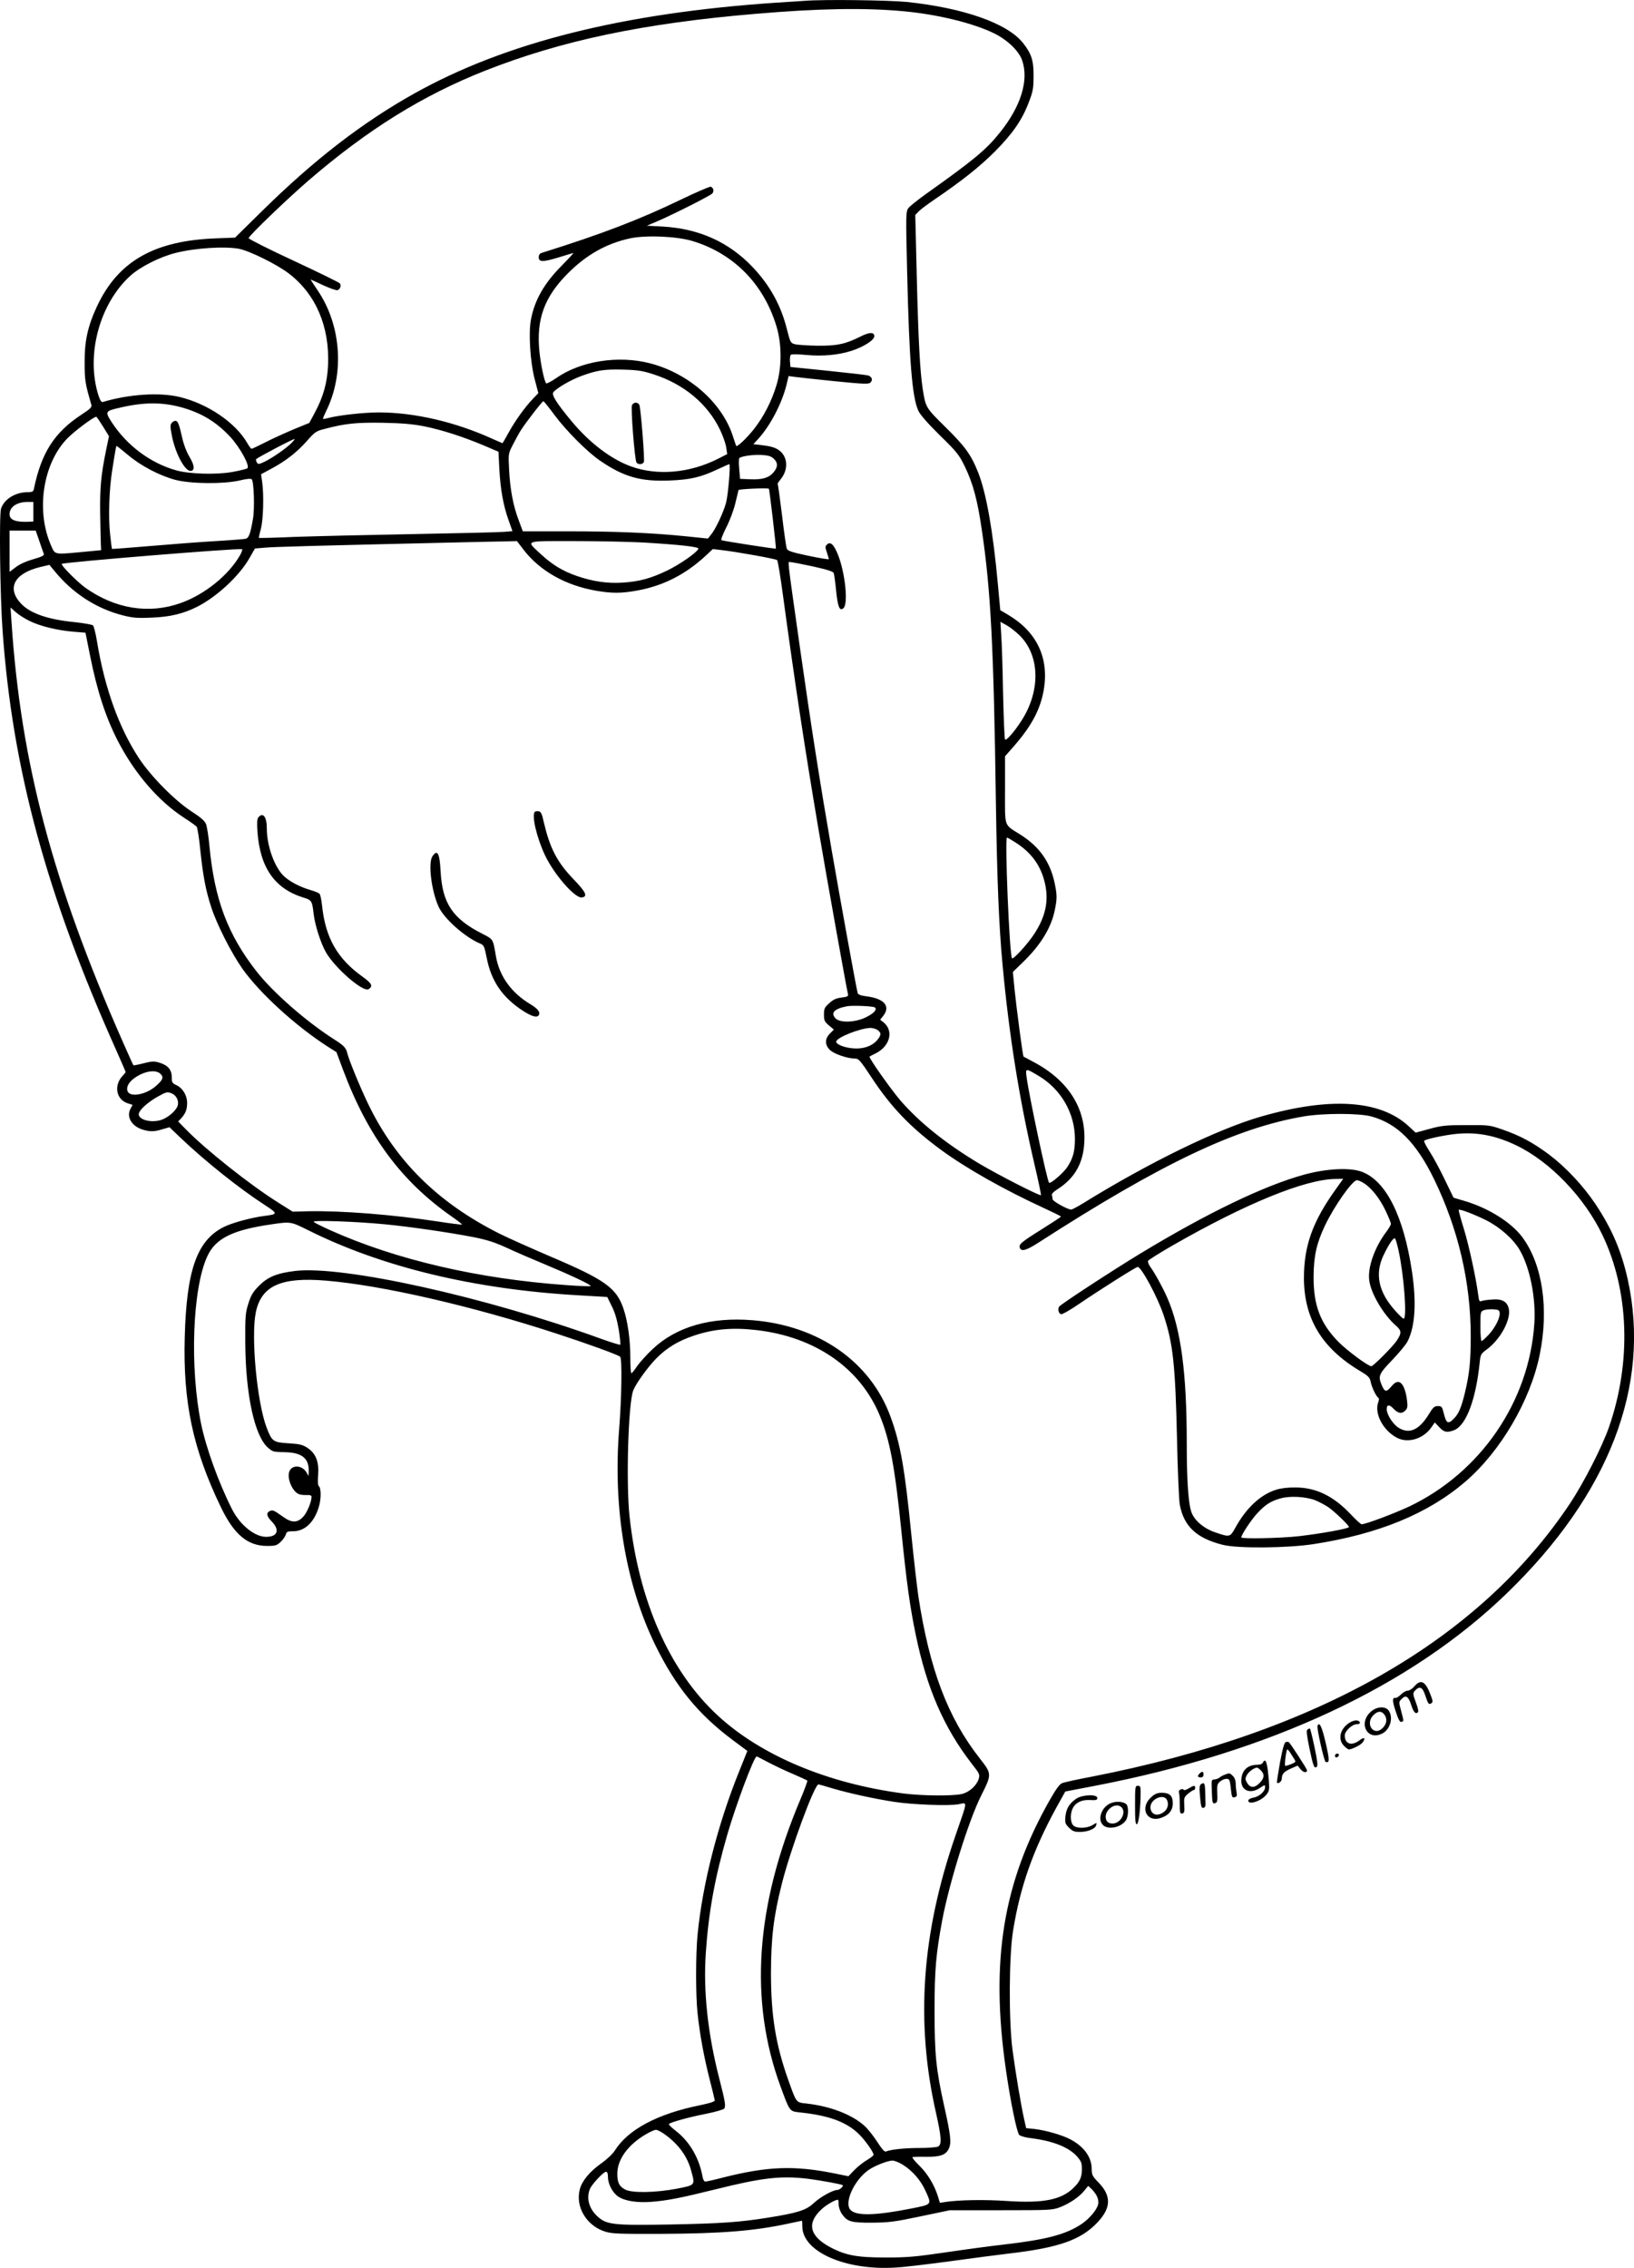<?xml version="1.0" encoding="UTF-8"?>
<svg xmlns="http://www.w3.org/2000/svg" version="1.0" viewBox="0 0 1168.713 1621.671" preserveAspectRatio="xMidYMid meet">
  <g transform="translate(-201.165,1793.901) scale(0.1,-0.1)" fill="#000000" stroke="none">
    <path d="M7765 17933 c-22 -1 -112 -8 -200 -13 -1097 -74 -1939 -285 -2591 -650 -372 -208 -716 -474 -1085 -837 l-196 -193 -129 -5 c-447 -15 -706 -162 -858 -485 -67 -144 -90 -248 -89 -405 0 -126 4 -149 48 -300 5 -17 -7 -30 -74 -73 -192 -127 -284 -272 -337 -529 -4 -19 -11 -23 -42 -23 -90 0 -170 -49 -193 -118 -14 -42 -7 -627 11 -872 70 -989 314 -1887 814 -3003 36 -81 66 -150 66 -153 0 -3 -9 -15 -21 -27 -65 -69 -47 -170 36 -197 l35 -11 -16 -30 c-30 -59 12 -126 94 -149 50 -14 80 -13 137 5 l49 14 75 -72 c177 -169 425 -367 609 -486 92 -60 92 -64 -3 -76 -91 -11 -236 -50 -294 -80 -190 -96 -265 -306 -278 -785 -13 -469 58 -802 259 -1219 94 -195 191 -276 330 -276 60 0 70 3 98 30 17 16 33 40 36 52 5 20 13 23 54 23 85 0 155 71 185 185 15 58 13 129 -5 140 -5 3 -6 38 -3 78 7 94 -16 153 -76 193 -35 23 -56 28 -137 33 -109 7 -117 13 -155 111 -69 181 -113 647 -78 824 39 191 180 255 502 228 399 -33 1044 -181 1647 -378 215 -70 439 -151 457 -166 15 -12 11 -292 -7 -518 -45 -566 47 -1111 259 -1545 146 -297 306 -493 552 -677 l106 -79 -57 -142 c-154 -380 -264 -811 -299 -1171 -14 -140 -14 -439 0 -564 16 -151 46 -312 85 -466 20 -78 37 -147 38 -155 1 -9 -32 -20 -109 -36 -301 -61 -511 -173 -605 -322 -17 -26 -57 -64 -98 -93 -81 -57 -137 -124 -153 -184 -34 -126 47 -262 181 -304 48 -15 99 -17 395 -16 441 2 673 21 918 74 50 11 92 20 94 20 2 0 3 -18 3 -40 0 -181 307 -317 665 -295 61 3 236 24 390 45 154 21 343 46 420 55 362 42 520 98 639 226 95 102 97 187 5 282 -44 45 -49 55 -49 96 0 87 -57 164 -159 216 -60 30 -173 62 -251 71 l-59 6 -15 67 c-22 98 -62 337 -83 496 -27 214 -25 671 5 852 51 314 143 573 308 875 l65 117 52 10 c29 5 102 20 162 31 1254 242 2257 711 2945 1377 731 707 1031 1486 864 2243 -46 206 -114 364 -232 541 -90 133 -209 260 -330 352 -116 86 -206 135 -333 179 -92 32 -98 33 -259 32 -147 0 -176 -3 -264 -27 l-99 -27 -52 48 c-203 186 -561 209 -1054 67 -310 -89 -804 -330 -1271 -619 -41 -25 -80 -46 -87 -46 -25 0 -133 60 -133 74 0 8 -2 21 -5 28 -4 9 12 26 44 46 120 78 180 183 188 332 14 241 -113 443 -362 575 -38 20 -71 38 -73 39 -5 6 -50 345 -63 473 l-13 132 70 68 c127 122 203 246 229 370 18 85 18 111 0 197 -32 152 -108 260 -245 347 -121 77 -110 45 -110 319 l0 241 63 72 c127 145 190 264 214 403 39 227 -49 414 -252 535 l-59 35 -18 194 c-34 371 -82 644 -140 790 -50 127 -94 187 -234 325 -142 140 -142 140 -163 275 -19 123 -31 345 -42 793 l-11 449 23 24 c13 14 64 52 114 86 197 134 325 236 431 342 128 129 195 225 243 351 31 80 35 101 35 190 1 111 -15 160 -75 236 -111 141 -424 251 -831 294 -133 13 -599 19 -733 8z m705 -74 c244 -22 498 -84 649 -157 97 -47 181 -127 204 -196 48 -142 -9 -327 -159 -514 -98 -123 -186 -196 -528 -439 -60 -43 -118 -89 -128 -103 -17 -24 -18 -46 -8 -460 15 -630 35 -886 79 -986 14 -30 63 -87 154 -177 125 -122 138 -139 181 -227 57 -118 89 -237 120 -450 64 -432 85 -829 101 -1965 8 -531 21 -857 46 -1130 47 -514 121 -976 230 -1443 28 -118 48 -216 46 -219 -8 -7 -300 142 -437 223 -241 144 -431 296 -568 454 -70 82 -229 307 -221 314 2 2 23 13 46 24 100 51 128 159 56 219 l-26 21 22 27 c54 70 7 124 -121 140 -40 5 -59 12 -62 24 -8 24 -128 686 -185 1016 -83 479 -148 892 -226 1440 -97 686 -90 625 -71 625 9 0 82 -14 161 -31 103 -23 146 -36 150 -48 3 -9 11 -65 17 -126 12 -117 25 -148 52 -125 36 29 13 253 -39 383 -30 74 -54 96 -79 72 -13 -14 -13 -20 0 -56 7 -23 14 -45 14 -48 0 -4 -66 7 -147 24 -118 25 -148 35 -154 51 -4 10 -20 118 -34 239 -15 121 -29 222 -31 224 -2 2 8 17 21 33 52 62 53 148 2 196 -29 28 -63 39 -136 48 l-61 7 36 39 c86 95 166 249 200 381 l16 67 37 -5 c20 -3 148 -17 285 -31 220 -22 251 -23 264 -10 19 19 9 44 -20 51 -13 3 -142 18 -288 33 l-265 27 -3 39 c-2 21 1 43 6 48 5 5 49 5 109 -1 118 -11 230 -1 327 30 85 28 161 76 161 104 0 31 -36 30 -102 -4 -106 -53 -165 -65 -303 -64 -69 1 -141 6 -160 10 -34 9 -35 10 -60 108 -43 172 -122 314 -245 444 -170 179 -383 275 -643 290 l-114 6 69 29 c125 54 388 187 400 202 13 18 8 40 -12 48 -7 2 -105 -40 -217 -94 -292 -141 -566 -246 -988 -378 -18 -5 -25 -15 -25 -32 0 -36 29 -36 144 -1 55 17 101 31 104 31 3 0 -36 -42 -86 -93 -124 -125 -192 -245 -218 -384 -18 -96 -5 -301 26 -422 l27 -103 -40 -42 c-55 -57 -127 -157 -174 -243 -22 -40 -41 -73 -43 -73 -1 0 -33 14 -71 31 -265 121 -559 189 -814 189 -107 0 -292 -21 -360 -40 -18 -5 -35 -8 -38 -6 -2 2 8 26 21 53 134 267 110 616 -59 865 -29 43 -52 78 -50 78 2 0 42 -18 90 -41 48 -22 94 -38 102 -35 20 8 28 34 16 49 -6 7 -155 80 -331 162 -177 82 -321 155 -321 161 0 16 276 281 429 413 424 365 816 608 1261 784 548 216 1130 339 1935 407 455 39 779 44 1055 19z m-1507 -1643 c296 -89 512 -308 603 -613 38 -126 38 -290 0 -416 -35 -117 -92 -228 -164 -319 -52 -65 -119 -128 -125 -117 -1 2 -13 36 -25 74 -79 238 -317 445 -590 516 -228 59 -497 17 -673 -106 -35 -24 -67 -41 -71 -37 -13 14 -38 131 -48 225 -24 234 35 395 209 567 130 129 272 208 436 244 112 25 335 16 448 -18z m-3242 -56 c76 -15 271 -111 357 -177 193 -148 292 -380 280 -655 -6 -129 -34 -227 -97 -344 l-37 -69 -115 -47 c-63 -27 -154 -68 -202 -93 -49 -25 -92 -45 -96 -45 -4 0 -17 17 -29 38 -84 148 -283 284 -488 333 -143 34 -363 19 -545 -36 -12 -4 -20 8 -33 46 -92 288 7 658 231 859 71 63 211 133 319 160 142 36 352 49 455 30z m2966 -898 c217 -70 386 -211 475 -397 21 -44 41 -101 44 -127 l7 -46 -69 -35 c-201 -101 -432 -121 -619 -53 -142 51 -293 166 -421 318 -110 132 -150 194 -134 213 26 31 125 88 201 116 112 41 165 49 304 45 100 -3 136 -9 212 -34z m-709 -291 c84 -113 237 -267 330 -329 166 -113 286 -147 491 -139 151 6 225 23 349 82 41 19 77 35 80 35 10 0 -8 -216 -23 -275 -19 -70 -74 -188 -107 -228 l-23 -29 -155 16 c-243 25 -508 36 -852 36 l-317 0 -29 78 c-39 101 -62 220 -69 362 -6 115 -6 115 27 179 18 36 44 83 58 105 39 60 152 206 160 206 4 0 40 -45 80 -99z m-2660 53 c140 -41 240 -102 339 -207 73 -79 146 -213 123 -227 -8 -5 -57 -17 -108 -26 -112 -20 -302 -15 -397 11 -186 51 -356 178 -465 346 -49 76 -47 79 64 104 171 40 304 39 444 -1z m-570 -134 l43 -70 -20 -97 c-37 -182 -45 -265 -43 -453 2 -102 4 -203 5 -225 l2 -40 -125 -12 c-216 -20 -203 -22 -233 45 -110 250 -59 587 117 767 50 51 186 153 206 154 3 1 24 -31 48 -69z m2296 1 c129 -26 277 -74 425 -136 l108 -46 6 -122 c8 -146 28 -261 66 -367 l28 -79 -61 -5 c-34 -3 -326 -10 -651 -16 -324 -6 -704 -15 -844 -20 -140 -6 -255 -9 -257 -7 -2 1 4 30 13 62 18 66 23 245 10 336 l-8 57 76 41 c102 55 179 115 253 198 56 64 65 70 129 86 145 38 223 46 413 43 140 -3 211 -9 294 -25z m-945 -117 c-33 -36 -135 -107 -192 -135 -41 -20 -49 -21 -57 -9 -5 8 -9 20 -7 25 2 8 262 145 276 145 2 0 -6 -12 -20 -26z m-1171 -89 c91 -77 225 -147 337 -177 110 -29 344 -31 459 -5 52 13 82 15 88 9 16 -16 22 -211 9 -283 -19 -110 -30 -138 -54 -143 -12 -2 -107 -10 -212 -16 -104 -6 -314 -22 -465 -35 -151 -13 -276 -22 -277 -21 -2 1 -8 49 -14 107 -13 118 -7 318 15 454 24 153 28 175 32 175 2 0 39 -29 82 -65z m4618 -26 c31 -29 30 -60 -2 -98 -33 -39 -81 -53 -169 -49 l-70 3 -6 70 c-4 39 -3 73 0 78 14 14 96 26 159 23 49 -3 69 -9 88 -27z m-35 -214 c4 -1 54 -427 50 -429 -5 -3 -359 52 -388 60 -7 2 5 36 33 91 25 48 54 126 65 173 11 47 22 90 23 95 3 7 192 16 217 10z m-5261 -165 l0 -70 -37 -2 c-92 -3 -133 14 -133 54 0 52 51 87 128 88 l42 0 0 -70z m43 -210 c14 -41 28 -82 32 -91 4 -12 -11 -20 -76 -39 -50 -14 -99 -36 -125 -57 l-44 -33 0 148 0 147 93 0 94 0 26 -75z m3462 -60 c117 -153 301 -257 521 -295 109 -19 179 -19 285 0 191 33 353 115 501 253 l48 45 60 -7 c113 -13 391 -63 400 -72 5 -5 23 -112 40 -239 87 -640 157 -1101 255 -1681 59 -348 199 -1129 211 -1180 5 -19 0 -22 -46 -28 -39 -5 -60 -15 -88 -41 -33 -29 -37 -39 -37 -81 0 -41 4 -50 35 -77 l36 -30 -28 -28 c-38 -38 -38 -82 1 -119 31 -28 124 -60 177 -60 27 0 38 -12 117 -132 141 -215 282 -362 502 -523 179 -131 448 -283 737 -416 65 -30 118 -56 118 -59 0 -3 -61 -43 -136 -90 -149 -93 -167 -109 -158 -134 11 -28 46 -18 129 35 883 569 1416 822 1900 905 141 24 397 24 485 0 186 -51 321 -186 450 -451 172 -355 261 -735 261 -1120 0 -179 -9 -268 -41 -402 -25 -104 -44 -151 -77 -185 -44 -46 -57 -39 -76 40 -11 43 -15 47 -41 47 -25 0 -35 -9 -65 -59 -69 -112 -139 -144 -216 -96 -41 25 -85 95 -85 133 0 34 19 35 49 3 32 -34 59 -38 83 -14 17 17 19 28 13 77 -3 31 -14 72 -23 91 -24 49 -52 50 -90 4 -34 -41 -47 -39 -68 12 -27 64 -20 79 75 178 48 50 98 110 110 133 54 106 65 275 32 498 -59 396 -185 650 -358 715 -84 32 -252 24 -413 -20 -285 -78 -691 -273 -1170 -563 -192 -116 -572 -364 -583 -381 -12 -18 -3 -51 14 -54 9 -2 65 30 125 71 162 110 411 267 423 267 26 0 142 -215 185 -344 68 -203 84 -357 96 -881 5 -231 14 -445 20 -475 29 -155 120 -240 307 -287 105 -27 461 -24 650 5 465 72 818 217 1086 447 252 217 464 579 531 906 68 331 20 648 -125 843 -80 106 -241 207 -413 258 l-78 23 -63 130 c-34 71 -83 162 -108 200 -25 39 -43 73 -39 77 13 12 127 37 218 48 152 17 288 -8 439 -80 243 -116 490 -373 619 -644 190 -398 207 -907 46 -1371 -49 -141 -180 -397 -278 -545 -655 -983 -1806 -1640 -3422 -1955 -102 -19 -197 -40 -211 -46 -19 -7 -44 -42 -88 -119 -335 -590 -427 -1150 -315 -1928 33 -230 78 -450 96 -469 9 -8 47 -19 86 -23 156 -20 266 -64 325 -128 32 -37 37 -48 37 -93 0 -58 -15 -91 -62 -136 -88 -84 -215 -109 -473 -92 -159 11 -346 8 -441 -7 l-40 -6 -13 43 c-25 82 -73 163 -132 221 -32 31 -55 59 -51 62 5 3 48 4 98 3 103 -1 144 14 164 63 17 40 10 98 -34 295 -60 269 -70 374 -70 690 0 290 10 402 55 645 52 272 190 715 279 891 76 152 76 154 -10 264 -230 293 -360 638 -440 1161 -10 71 -33 269 -50 439 -47 476 -78 650 -149 844 -143 393 -514 652 -988 690 -299 24 -544 -47 -712 -205 -43 -40 -93 -96 -112 -123 -19 -28 -37 -51 -41 -51 -5 0 -8 51 -8 113 0 126 -19 263 -50 351 -50 147 -134 206 -525 372 -137 59 -299 131 -359 161 -441 221 -744 520 -941 928 -59 123 -136 310 -150 365 -9 37 -24 53 -90 95 -199 126 -442 338 -560 490 -206 264 -300 515 -336 900 -6 66 -17 134 -24 152 -10 23 -38 48 -102 89 -118 76 -288 247 -376 379 -144 218 -247 504 -302 840 -9 55 -22 105 -28 112 -7 6 -64 16 -127 23 -191 18 -321 62 -387 132 -106 111 -50 218 138 263 l64 15 35 -42 c129 -160 301 -271 490 -319 71 -18 103 -21 210 -16 130 5 223 28 323 78 141 72 300 220 372 346 l40 70 70 6 c64 6 361 14 1310 36 182 4 367 9 412 9 l82 2 46 -60z m855 50 c256 -15 401 -31 397 -44 -8 -26 -130 -111 -222 -156 -119 -57 -198 -79 -320 -87 -109 -7 -211 8 -323 46 -105 36 -179 81 -259 155 -112 104 -132 96 239 96 178 0 397 -5 488 -10z m-2881 -90 c-81 -143 -253 -282 -425 -343 -227 -81 -467 -42 -680 108 -61 44 -179 163 -170 172 12 12 1267 114 1289 105 4 -2 -2 -21 -14 -42z m-1508 -470 c73 -37 197 -68 315 -78 l87 -7 32 -160 c51 -255 112 -444 200 -615 120 -232 289 -428 470 -546 45 -29 87 -59 93 -66 6 -7 18 -82 26 -165 20 -189 39 -289 77 -406 40 -126 145 -332 226 -447 124 -174 379 -407 609 -555 l62 -39 47 -126 c178 -475 417 -798 778 -1050 42 -29 75 -55 73 -57 -2 -2 -77 7 -167 21 -325 50 -695 79 -934 74 l-110 -3 -103 65 c-200 125 -520 379 -661 524 l-55 56 21 22 c32 36 43 63 43 111 0 54 -32 106 -77 127 -29 13 -33 19 -33 58 0 52 -28 85 -90 103 -36 11 -52 10 -112 -5 -38 -10 -71 -16 -72 -14 -2 1 -35 75 -74 163 -504 1142 -731 1998 -798 3005 l-7 105 37 -33 c20 -18 64 -46 97 -62z m7081 -102 c139 -135 154 -368 37 -577 -48 -85 -131 -186 -139 -169 -4 7 -10 157 -14 333 -3 176 -9 362 -13 414 l-6 94 43 -24 c24 -13 65 -45 92 -71z m-27 -1483 c115 -73 183 -168 211 -294 28 -124 4 -235 -75 -357 -47 -73 -152 -188 -161 -177 -18 19 -53 863 -36 863 4 0 31 -16 61 -35z m-1007 -1179 c21 -13 -5 -43 -63 -71 -74 -37 -183 -41 -216 -9 -39 40 -11 70 81 88 36 7 184 1 198 -8z m20 -162 c28 -20 28 -36 -3 -73 -37 -43 -102 -65 -173 -58 -64 5 -126 31 -119 50 9 30 170 93 242 96 17 0 41 -6 53 -15z m1151 -327 c162 -96 261 -268 261 -452 0 -87 -13 -136 -52 -197 -27 -44 -123 -126 -133 -116 -14 14 -144 627 -161 757 -8 63 -8 63 85 8z m-6279 13 c24 -24 17 -43 -34 -87 -65 -58 -175 -81 -199 -42 -16 26 0 64 39 94 72 55 159 70 194 35z m84 -141 c32 -15 50 -57 37 -90 -14 -37 -75 -87 -123 -100 -83 -22 -174 12 -150 57 17 32 68 75 129 110 66 37 72 38 107 23z m8320 -686 c-164 -229 -226 -402 -226 -633 1 -289 127 -499 398 -662 62 -37 73 -48 79 -78 7 -38 39 -105 54 -115 7 -4 7 -15 1 -31 -31 -81 34 -204 134 -256 80 -41 190 -7 247 77 l23 33 32 -34 c34 -37 57 -41 109 -20 84 36 153 218 180 482 6 59 9 63 52 95 95 70 171 209 157 286 -10 54 -47 76 -119 70 -33 -2 -68 -7 -77 -11 -14 -6 -18 0 -23 41 -15 118 -67 359 -104 478 -22 71 -38 131 -36 133 8 8 114 -33 200 -76 99 -51 193 -135 238 -214 72 -125 115 -341 103 -523 -37 -559 -385 -1066 -897 -1309 -105 -49 -309 -126 -338 -126 -6 0 -41 31 -77 70 -124 131 -247 192 -394 193 -53 1 -106 -5 -140 -16 -109 -33 -213 -128 -291 -269 -40 -72 -40 -72 -148 -35 -77 26 -143 81 -166 139 -23 58 -35 222 -35 493 0 512 -42 822 -140 1046 -32 72 -87 173 -121 220 -11 16 -19 35 -16 42 3 7 81 56 173 109 523 300 948 474 1166 477 l57 1 -55 -77z m202 46 c53 -32 113 -107 155 -195 21 -44 39 -87 39 -96 0 -8 -16 -35 -35 -60 -81 -108 -132 -251 -120 -343 11 -93 101 -246 190 -324 42 -37 43 -53 7 -108 -27 -41 -168 -183 -182 -183 -23 0 -175 113 -235 174 -129 131 -179 261 -178 466 1 147 21 239 82 367 67 140 196 323 228 323 9 0 31 -9 49 -21z m-7003 -294 c186 -18 458 -58 630 -91 101 -20 153 -36 245 -78 64 -30 185 -82 267 -116 185 -77 339 -149 331 -157 -3 -3 -81 0 -173 7 -630 44 -1220 182 -1688 392 -60 27 -114 54 -120 60 -13 14 299 3 508 -17z m-554 -39 c530 -266 1191 -426 1941 -469 l205 -12 32 -65 c23 -45 38 -97 50 -167 9 -57 14 -106 11 -109 -3 -3 -64 16 -134 41 -832 302 -1850 527 -2193 486 -131 -16 -195 -43 -258 -107 -42 -43 -56 -66 -75 -126 -21 -67 -23 -90 -22 -278 2 -375 67 -672 164 -754 36 -29 31 -28 126 -31 113 -3 164 -43 164 -130 l-1 -40 -16 27 c-32 52 -104 54 -122 5 -19 -50 24 -148 72 -163 12 -4 37 -6 55 -5 21 1 32 -3 32 -12 0 -38 -33 -116 -61 -145 -43 -44 -82 -43 -145 3 -62 44 -71 48 -89 41 -31 -12 -28 -37 9 -75 61 -62 44 -111 -39 -111 -82 0 -187 85 -244 198 -96 190 -185 437 -221 610 -82 404 -62 967 44 1197 58 128 180 189 456 229 141 21 141 20 259 -38z m7805 -145 c39 -175 63 -491 37 -491 -5 0 -33 26 -61 58 -119 133 -146 261 -83 395 40 83 73 131 83 120 4 -4 15 -41 24 -82z m724 -448 c5 -34 -31 -106 -78 -157 -24 -25 -46 -46 -51 -46 -5 0 -9 47 -9 105 0 100 1 106 23 115 12 5 42 8 67 7 38 -2 45 -5 48 -24z m-5321 -124 c422 -47 746 -270 887 -611 73 -177 109 -371 156 -838 36 -356 60 -530 101 -728 80 -387 201 -665 401 -924 58 -74 59 -78 49 -111 -16 -48 -68 -94 -121 -106 -67 -15 -283 -13 -417 4 -540 71 -1015 270 -1325 555 -347 319 -569 822 -634 1430 -25 240 -9 804 27 897 18 47 103 166 164 228 76 77 157 126 271 164 140 47 273 59 441 40z m4001 -1217 c27 -11 69 -33 93 -49 47 -32 149 -131 149 -143 0 -11 -199 -47 -355 -65 -128 -15 -415 -21 -415 -9 0 18 68 121 111 169 60 65 98 90 170 110 67 19 178 13 247 -13z m-3912 -1874 c42 -22 121 -60 176 -83 54 -23 101 -45 104 -48 3 -2 -20 -65 -51 -138 -320 -758 -366 -1435 -141 -2048 66 -180 65 -178 133 -186 206 -21 330 -65 420 -148 44 -40 113 -135 113 -156 0 -5 -21 -21 -47 -37 -26 -15 -66 -47 -90 -71 l-43 -45 -103 21 c-286 57 -474 50 -789 -29 -64 -17 -123 -30 -131 -30 -9 0 -17 14 -21 38 -24 131 -92 248 -190 324 -30 23 -53 45 -50 49 7 12 145 50 268 74 65 13 123 30 128 37 12 18 6 51 -36 216 -82 319 -115 624 -96 898 20 292 64 535 154 846 62 213 191 558 210 558 2 0 39 -19 82 -42z m465 -188 c112 -33 293 -73 437 -95 127 -20 392 -30 460 -17 65 12 67 35 -22 -223 -242 -698 -287 -1334 -140 -1982 40 -178 43 -228 15 -243 -11 -5 -71 -10 -133 -10 -105 0 -202 -10 -239 -25 -11 -4 -28 15 -63 69 -26 41 -68 94 -94 117 -91 80 -243 138 -412 157 -75 8 -71 3 -128 162 -93 260 -126 467 -126 775 1 250 19 403 78 635 62 246 233 710 262 710 2 0 50 -13 105 -30z m-1201 -2475 c98 -72 159 -157 186 -260 28 -102 30 -100 -103 -126 -152 -29 -323 -32 -370 -6 -43 23 -56 50 -56 113 0 103 77 208 206 283 29 17 60 31 71 31 10 0 40 -16 66 -35z m1701 -216 c68 -43 127 -111 160 -185 46 -101 49 -97 -103 -127 -252 -50 -390 -54 -432 -11 -50 49 23 212 127 286 42 30 136 67 171 68 16 0 51 -14 77 -31z m-2111 -86 c0 -50 33 -113 73 -140 47 -32 136 -46 237 -38 115 9 207 27 462 90 332 83 467 98 658 75 87 -11 242 -39 249 -46 8 -7 -22 -34 -38 -34 -32 0 -122 -50 -169 -94 -54 -51 -117 -71 -333 -105 -200 -32 -333 -41 -694 -48 -403 -7 -454 -2 -518 56 -61 55 -83 128 -57 196 12 33 98 125 116 125 9 0 14 -12 14 -37z m3500 -144 c7 -16 10 -39 6 -52 -10 -41 -62 -102 -119 -141 -113 -75 -251 -111 -552 -146 -99 -11 -290 -37 -425 -57 -212 -31 -269 -36 -425 -36 -203 0 -285 15 -396 74 -149 80 -169 173 -59 273 36 32 95 66 115 66 3 0 5 -15 5 -34 0 -18 10 -48 23 -67 38 -56 65 -64 217 -63 119 1 160 6 345 45 l210 44 365 0 c349 0 368 1 422 21 70 27 139 74 175 119 l28 34 27 -25 c14 -15 32 -39 38 -55z M6532 15043 c-10 -20 19 -390 32 -411 11 -17 46 -15 53 4 7 18 -22 380 -32 407 -4 9 -15 17 -26 17 -10 0 -22 -8 -27 -17z M3239 14914 c-11 -13 -10 -29 3 -96 27 -130 96 -254 136 -246 29 5 24 42 -12 102 -21 35 -41 88 -51 134 -22 98 -31 122 -49 122 -7 0 -20 -7 -27 -16z M5837 12134 c-24 -25 13 -183 72 -309 65 -138 215 -310 264 -303 44 6 31 37 -60 131 -119 124 -169 223 -213 412 -12 56 -20 71 -36 73 -11 2 -23 0 -27 -4z M3860 12095 c-10 -11 -11 -39 -7 -103 19 -260 125 -410 335 -473 51 -15 57 -25 66 -108 9 -83 50 -212 88 -280 66 -115 267 -289 306 -265 33 21 24 41 -43 89 -181 129 -266 279 -290 510 -4 39 -12 75 -17 82 -5 7 -35 19 -66 28 -72 21 -142 57 -185 95 -69 60 -127 217 -127 345 0 83 -27 119 -60 80z M5104 11815 c-31 -47 -7 -244 44 -358 38 -85 189 -220 298 -265 27 -11 30 -20 46 -98 32 -169 112 -286 259 -382 63 -41 102 -52 114 -32 13 21 -6 46 -59 78 -137 82 -222 200 -247 342 -22 129 -18 121 -99 163 -212 108 -285 218 -297 447 -7 130 -23 159 -59 105z M12127 5880 c-14 -16 -35 -30 -47 -30 -11 0 -33 -12 -48 -27 -15 -15 -32 -26 -39 -25 -24 5 -24 -21 2 -98 19 -58 30 -77 41 -73 17 6 17 2 -3 79 -17 63 -17 64 4 85 30 31 49 18 69 -45 16 -52 35 -69 49 -47 3 6 -4 34 -15 63 -24 64 -25 72 -4 92 30 31 51 20 69 -36 21 -63 26 -70 44 -58 12 7 12 16 -4 57 -37 101 -71 119 -118 63z M11823 5705 c-101 -80 -36 -218 76 -161 57 30 80 114 45 164 -22 31 -79 30 -121 -3z m93 -30 c20 -30 13 -66 -18 -95 -63 -58 -124 35 -63 95 31 32 60 32 81 0z M11664 5621 c-68 -42 -86 -120 -39 -166 13 -14 29 -25 35 -25 21 0 83 31 96 48 26 33 15 44 -19 18 -58 -44 -107 -28 -107 34 0 31 53 80 85 80 17 0 25 5 23 13 -7 20 -40 19 -74 -2z M11435 5598 c-6 -16 47 -253 58 -257 29 -10 29 11 1 134 -27 117 -46 158 -59 123z M11363 5572 c-9 -5 -5 -39 14 -132 27 -130 35 -152 54 -133 7 7 2 49 -18 142 -15 72 -30 131 -33 131 -3 0 -10 -4 -17 -8z M11209 5483 c-11 -3 -22 -40 -42 -145 -14 -78 -24 -144 -22 -146 11 -11 35 10 35 31 0 32 17 50 69 72 l44 19 21 -26 c20 -24 46 -28 46 -7 0 9 -115 186 -129 200 -3 3 -13 4 -22 2z m30 -75 c8 -13 21 -33 29 -46 14 -21 13 -23 -23 -38 -20 -8 -39 -13 -41 -11 -7 6 8 117 15 117 3 0 12 -10 20 -22z M11560 5384 c0 -17 22 -14 28 4 2 7 -3 12 -12 12 -9 0 -16 -7 -16 -16z M11044 5335 c-4 -9 -19 -15 -41 -15 -70 0 -113 -43 -113 -115 0 -71 66 -96 134 -50 35 23 36 24 36 4 0 -29 -42 -67 -84 -74 -21 -4 -36 -13 -36 -21 0 -34 94 -3 129 42 21 26 23 36 18 104 -8 94 -17 140 -29 140 -5 0 -11 -7 -14 -15z m-14 -55 c28 -28 25 -57 -10 -91 -36 -37 -68 -35 -90 4 -13 24 -13 30 0 54 14 25 52 52 73 53 4 0 16 -9 27 -20z M10592 5258 c-18 -18 -15 -28 8 -28 13 0 20 7 20 20 0 23 -10 26 -28 8z M10771 5249 c-14 -5 -31 -15 -39 -22 -8 -6 -24 -11 -35 -12 -20 0 -21 -4 -18 -80 3 -90 5 -97 27 -88 12 4 15 20 12 70 -2 58 0 67 21 84 25 20 56 25 65 10 4 -5 9 -36 12 -69 6 -53 9 -59 26 -54 16 4 19 11 14 35 -3 16 -6 45 -6 63 0 21 -8 42 -20 54 -22 22 -25 23 -59 9z M10601 5181 c-10 -7 -12 -26 -6 -90 6 -68 10 -82 24 -79 9 2 16 12 15 26 0 12 -1 51 -2 87 -2 65 -6 72 -31 56z M10130 5030 c0 -113 3 -138 14 -134 13 5 26 121 26 231 0 36 -3 43 -20 43 -19 0 -20 -7 -20 -140z M10513 5151 c-18 -11 -33 -15 -35 -10 -2 6 -11 7 -21 3 -11 -4 -16 -13 -13 -21 3 -8 6 -46 6 -85 0 -61 2 -69 18 -66 14 3 17 13 14 60 -3 52 -1 57 28 82 17 14 36 26 41 26 5 0 9 7 9 15 0 20 -9 19 -47 -4z M10247 5090 c-84 -74 -38 -182 64 -151 59 18 89 54 89 106 0 53 -22 75 -78 75 -32 0 -49 -7 -75 -30z m113 -25 c17 -44 -10 -87 -61 -100 -32 -8 -59 16 -59 51 0 62 100 102 120 49z M9710 5078 c-50 -34 -72 -71 -78 -127 -4 -46 -2 -53 26 -81 25 -25 39 -30 77 -30 57 0 110 22 117 48 6 20 5 20 -26 1 -41 -25 -117 -26 -139 -1 -21 23 -22 84 -2 122 21 42 67 62 126 58 41 -2 49 0 49 15 0 28 -107 24 -150 -5z M9960 5047 c-67 -24 -102 -115 -60 -157 37 -37 128 -19 164 32 20 28 21 101 3 117 -22 18 -69 22 -107 8z m66 -25 c48 -31 6 -121 -56 -122 -33 0 -50 17 -50 50 1 52 68 98 106 72z"></path>
  </g>
</svg>
